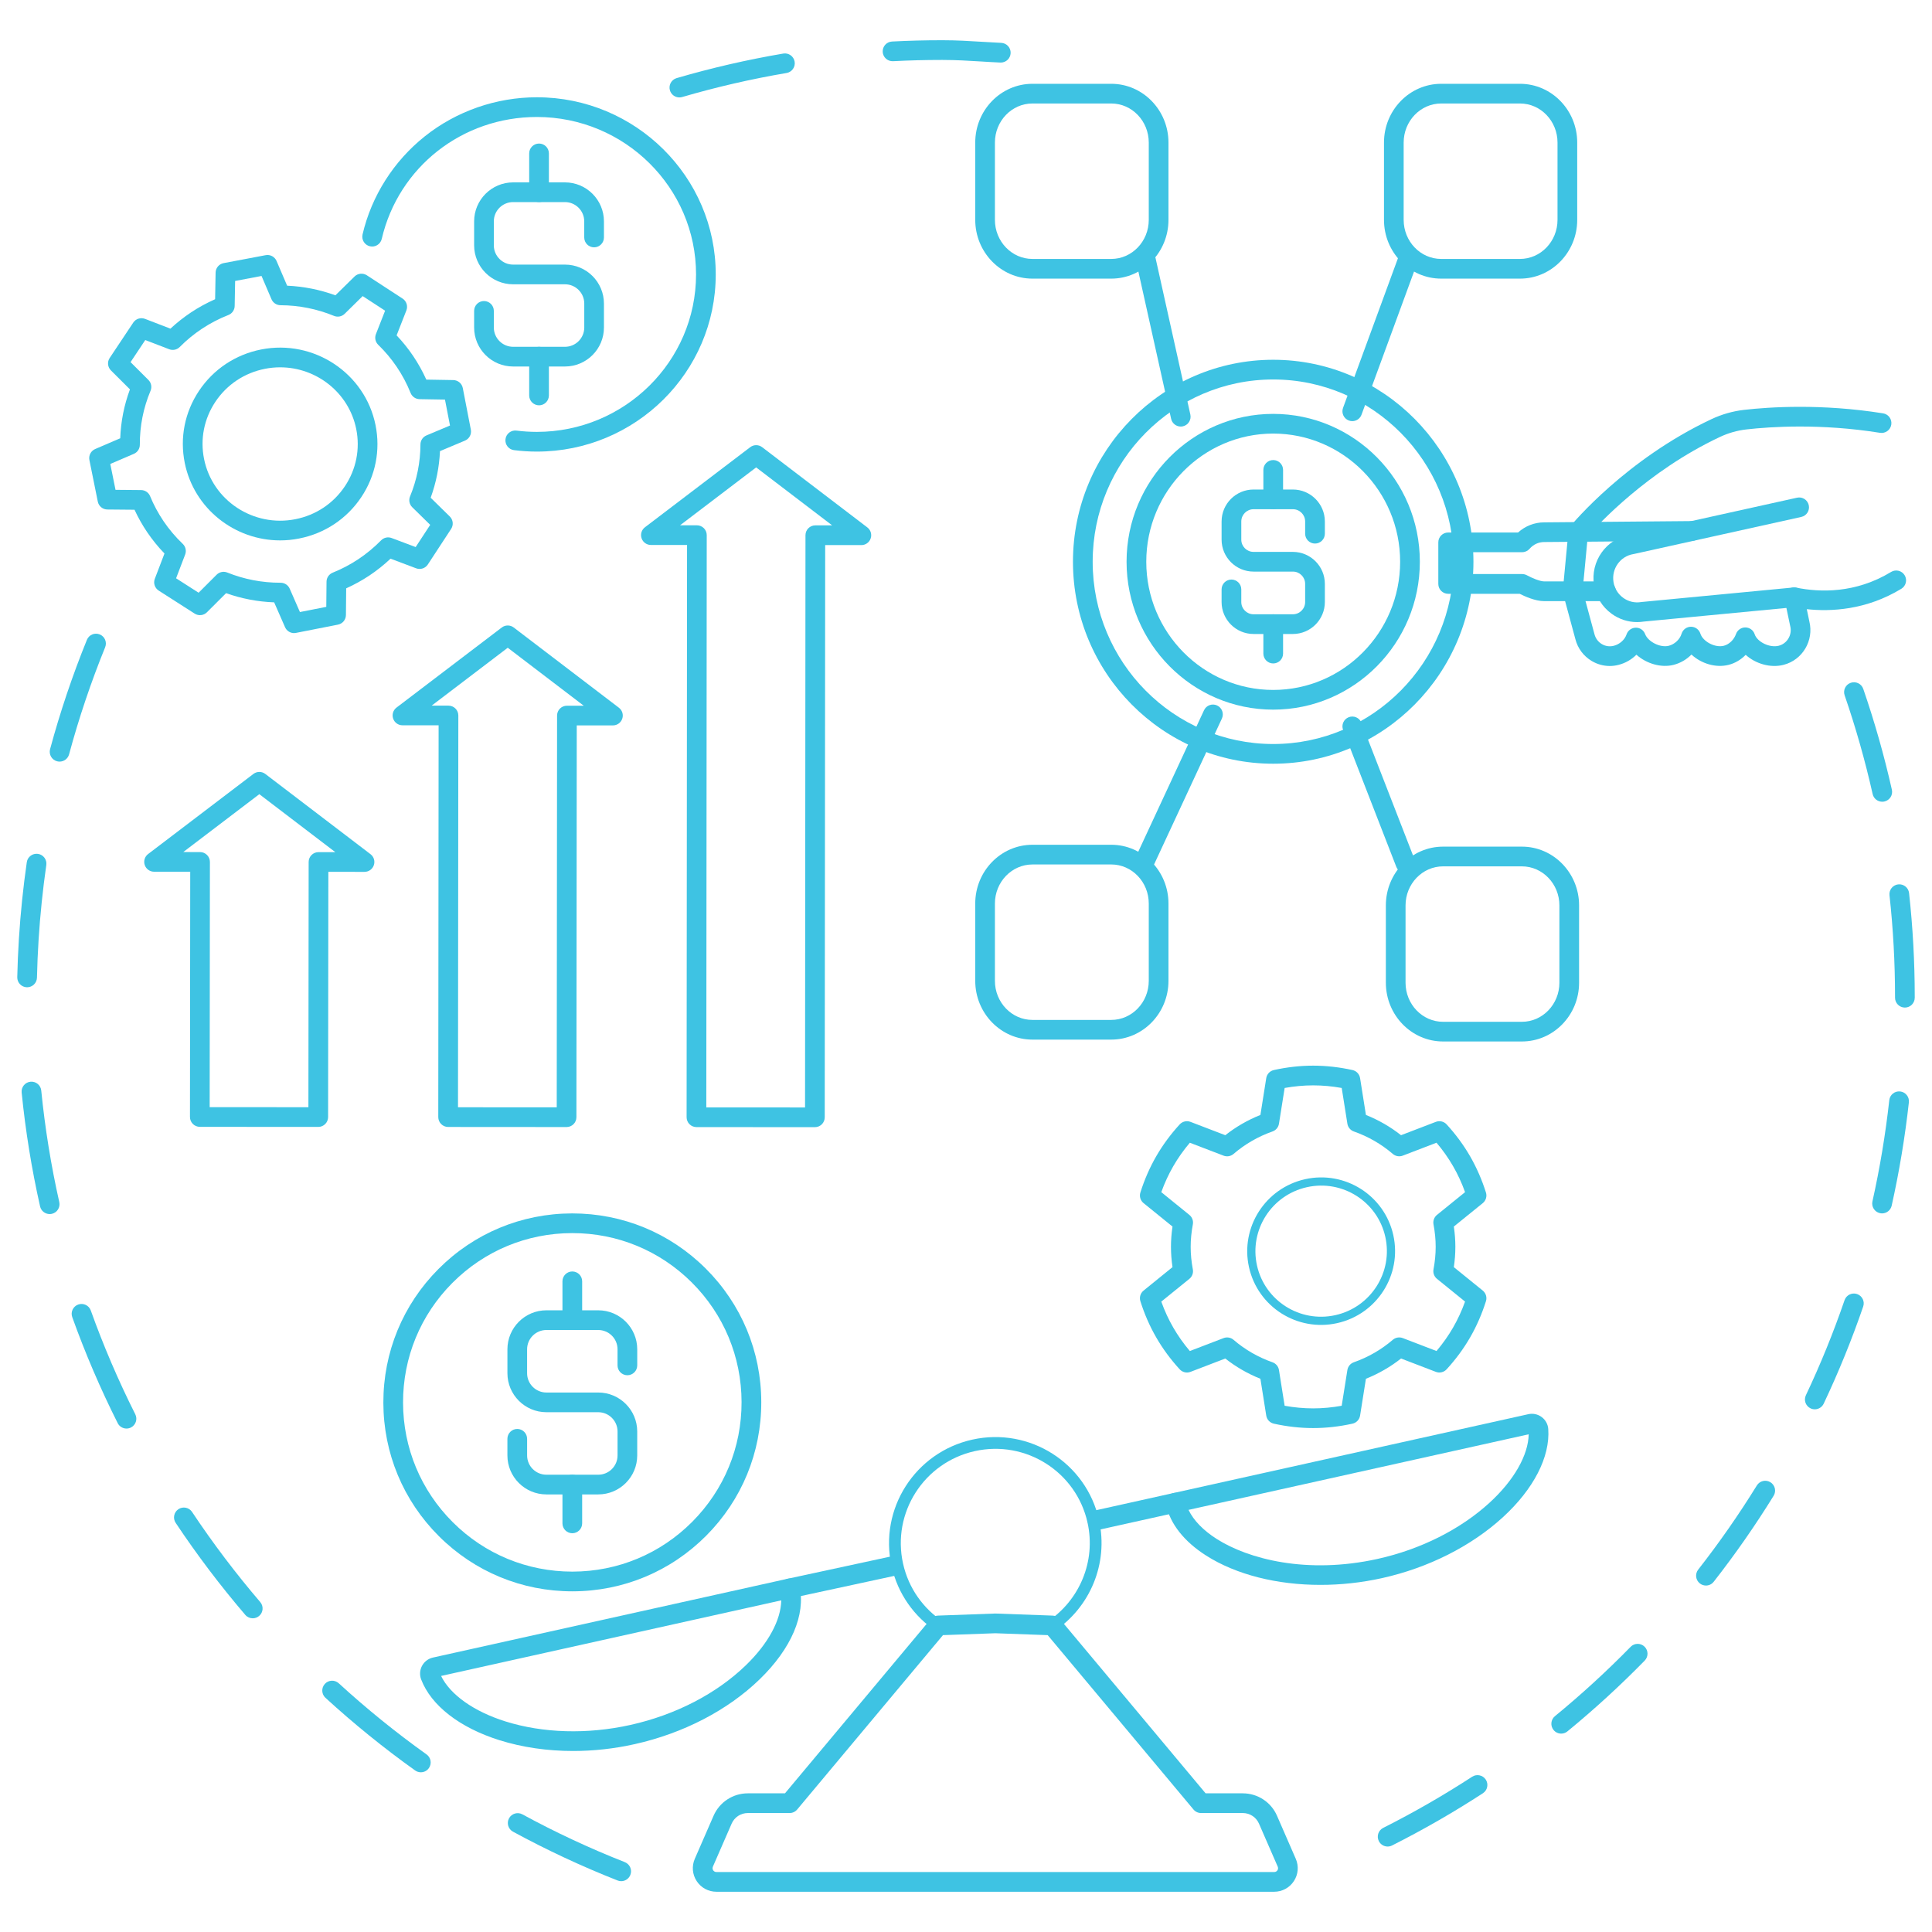 <?xml version="1.0" encoding="utf-8"?>
<!-- Generator: Adobe Illustrator 23.0.5, SVG Export Plug-In . SVG Version: 6.00 Build 0)  -->
<svg version="1.1" id="Layer_1" xmlns="http://www.w3.org/2000/svg" xmlns:xlink="http://www.w3.org/1999/xlink" x="0px" y="0px"
	 viewBox="0 0 1200 1200" style="enable-background:new 0 0 1200 1200;" xml:space="preserve">
<style type="text/css">
	.st0{fill:#3EC3E3;}
	.st1{fill:none;stroke:#3EC3E3;stroke-width:7.309;stroke-miterlimit:10;}
	.st2{fill:none;stroke:#3EC3E3;stroke-width:5.086;stroke-miterlimit:10;}
	.st3{fill:none;stroke:#3EC3E3;stroke-width:1.044;stroke-miterlimit:10;}
	.st4{fill:none;stroke:#3EC3E3;stroke-miterlimit:10;}
</style>
<g>
	<g>
		<g>
			<path class="st0" d="M421.97,60.51c-2.65,0-5.09-1.73-5.87-4.4c-0.95-3.24,0.91-6.64,4.16-7.59
				c21.69-6.34,43.97-11.47,66.24-15.25c3.33-0.56,6.49,1.68,7.06,5.01c0.57,3.33-1.68,6.49-5.01,7.06
				c-21.8,3.7-43.62,8.72-64.85,14.93C423.12,60.43,422.54,60.51,421.97,60.51z M621.61,38.86c-0.09,0-0.19,0-0.28-0.01
				c-4.29-0.19-8.34-0.44-12.26-0.68c-7.74-0.48-15.04-0.92-23.62-0.94h-0.7c-9.99,0-20.11,0.26-30.06,0.78
				c-3.39,0.15-6.25-2.42-6.43-5.79c-0.18-3.37,2.42-6.25,5.79-6.43c10.16-0.53,20.49-0.8,30.7-0.8h0.71
				c8.95,0.01,16.44,0.47,24.36,0.96c3.87,0.24,7.87,0.48,12.06,0.67c3.38,0.15,5.99,3.01,5.84,6.39
				C627.57,36.3,624.86,38.86,621.61,38.86z"/>
		</g>
		<g>
			<path class="st0" d="M385.83,1168.43c-0.75,0-1.5-0.14-2.24-0.43c-22.17-8.73-44.03-18.93-64.97-30.32
				c-2.97-1.61-4.07-5.33-2.45-8.3c1.61-2.97,5.33-4.07,8.3-2.45c20.51,11.15,41.91,21.14,63.61,29.68
				c3.14,1.24,4.69,4.79,3.45,7.93C390.57,1166.96,388.27,1168.43,385.83,1168.43z M261.39,1100.8c-1.23,0-2.47-0.37-3.55-1.14
				c-19.37-13.83-38.11-29.01-55.69-45.12c-2.49-2.28-2.66-6.15-0.38-8.64c2.28-2.49,6.15-2.66,8.64-0.38
				c17.22,15.77,35.57,30.64,54.53,44.18c2.75,1.96,3.39,5.78,1.42,8.54C265.18,1099.91,263.3,1100.8,261.39,1100.8z
				 M156.99,1005.16c-1.73,0-3.44-0.73-4.65-2.14c-15.49-18.1-30.04-37.32-43.23-57.15c-1.87-2.81-1.11-6.61,1.7-8.48
				c2.81-1.87,6.61-1.11,8.48,1.7c12.92,19.42,27.16,38.25,42.34,55.97c2.2,2.57,1.9,6.43-0.67,8.63
				C159.81,1004.67,158.39,1005.16,156.99,1005.16z M78.57,887.3c-2.24,0-4.4-1.23-5.47-3.37c-10.71-21.29-20.2-43.45-28.23-65.84
				c-1.14-3.18,0.52-6.68,3.7-7.82c3.18-1.14,6.68,0.51,7.82,3.7c7.86,21.93,17.15,43.62,27.64,64.47c1.52,3.02,0.3,6.7-2.72,8.21
				C80.44,887.09,79.5,887.3,78.57,887.3z M30.85,754.08c-2.8,0-5.32-1.93-5.96-4.77c-5.23-23.23-9.08-47.03-11.44-70.74
				c-0.33-3.36,2.12-6.36,5.48-6.69c3.37-0.33,6.36,2.12,6.69,5.48c2.31,23.22,6.07,46.52,11.2,69.26c0.74,3.3-1.33,6.57-4.62,7.31
				C31.75,754.03,31.3,754.08,30.85,754.08z M16.84,613.21c-0.05,0-0.09,0-0.14,0c-3.38-0.08-6.05-2.88-5.98-6.26
				c0.36-15.9,1.38-32.03,3.02-47.93c0.81-7.82,1.78-15.72,2.9-23.48c0.48-3.34,3.58-5.65,6.93-5.19c3.34,0.48,5.67,3.58,5.19,6.93
				c-1.09,7.6-2.05,15.34-2.84,23.01c-1.61,15.58-2.61,31.38-2.96,46.95C22.88,610.56,20.16,613.21,16.84,613.21z M37.01,473.05
				c-0.53,0-1.06-0.07-1.6-0.21c-3.26-0.88-5.19-4.24-4.31-7.5c6.22-23.02,13.91-45.87,22.88-67.93c1.27-3.13,4.84-4.64,7.97-3.36
				c3.13,1.27,4.64,4.84,3.36,7.97c-8.78,21.59-16.32,43.97-22.4,66.51C42.18,471.25,39.71,473.05,37.01,473.05z"/>
		</g>
		<g>
			<path class="st0" d="M861.89,1146.92c-2.24,0-4.39-1.23-5.47-3.37c-1.52-3.02-0.31-6.7,2.71-8.22
				c18.9-9.53,37.49-20.21,55.25-31.77c2.83-1.84,6.62-1.04,8.47,1.79c1.84,2.83,1.04,6.62-1.79,8.46
				c-18.13,11.8-37.11,22.71-56.41,32.44C863.75,1146.71,862.81,1146.92,861.89,1146.92z M969.69,1076.78
				c-1.77,0-3.53-0.76-4.73-2.24c-2.14-2.61-1.76-6.47,0.85-8.61c16.38-13.43,32.2-27.92,47-43.06c2.36-2.42,6.24-2.46,8.65-0.1
				c2.42,2.36,2.46,6.24,0.1,8.65c-15.11,15.45-31.26,30.25-47.99,43.96C972.43,1076.33,971.05,1076.78,969.69,1076.78z
				 M1059.6,984.81c-1.32,0-2.65-0.42-3.77-1.3c-2.66-2.08-3.13-5.93-1.05-8.59c13.06-16.69,25.32-34.28,36.44-52.29
				c1.78-2.87,5.55-3.77,8.42-1.99c2.87,1.78,3.77,5.55,1.99,8.42c-11.36,18.39-23.88,36.36-37.22,53.4
				C1063.22,984,1061.42,984.81,1059.6,984.81z M1127.19,875.35c-0.88,0-1.77-0.19-2.61-0.59c-3.05-1.45-4.36-5.09-2.91-8.15
				c9.06-19.14,17.14-39.01,24.02-59.05c1.1-3.2,4.58-4.89,7.77-3.8c3.2,1.1,4.9,4.58,3.8,7.77c-7.03,20.47-15.28,40.76-24.53,60.31
				C1131.68,874.06,1129.48,875.35,1127.19,875.35z M1168.99,753.66c-0.44,0-0.89-0.05-1.34-0.15c-3.3-0.74-5.37-4.01-4.64-7.31
				c4.6-20.6,8.12-41.75,10.46-62.87c0.37-3.36,3.39-5.78,6.76-5.41c3.36,0.37,5.78,3.4,5.41,6.75
				c-2.39,21.55-5.98,43.15-10.68,64.19C1174.31,751.72,1171.79,753.66,1168.99,753.66z M1183.16,625.82c0,0-0.01,0-0.01,0
				c-3.38-0.01-6.11-2.75-6.11-6.13l0-0.72c0-20.97-1.16-42.14-3.44-62.92c-0.37-3.36,2.05-6.38,5.41-6.75
				c3.37-0.36,6.38,2.05,6.75,5.41c2.33,21.22,3.52,42.84,3.52,64.26l0,0.74C1189.27,623.09,1186.53,625.82,1183.16,625.82z
				 M1169.09,497.97c-2.8,0-5.33-1.93-5.96-4.78c-4.64-20.65-10.49-41.28-17.39-61.31c-1.1-3.19,0.59-6.68,3.79-7.78
				c3.19-1.1,6.68,0.59,7.78,3.79c7.05,20.46,13.03,41.52,17.77,62.62c0.74,3.3-1.33,6.57-4.63,7.31
				C1169.98,497.92,1169.53,497.97,1169.09,497.97z"/>
		</g>
	</g>
	<g>
		<g>
			<path class="st0" d="M710.4,542.31c-0.86,0-1.74-0.18-2.57-0.57c-3.06-1.42-4.39-5.06-2.97-8.13l42.98-92.46
				c1.42-3.07,5.06-4.4,8.13-2.97c3.06,1.42,4.39,5.06,2.97,8.13l-42.98,92.46C714.91,541,712.71,542.31,710.4,542.31z"/>
		</g>
		<g>
			<path class="st0" d="M872.97,542.31c-2.45,0-4.76-1.48-5.7-3.9l-33.04-85.02c-1.22-3.15,0.34-6.69,3.49-7.92
				c3.15-1.23,6.69,0.34,7.92,3.49l33.04,85.02c1.22,3.15-0.34,6.69-3.49,7.92C874.45,542.18,873.71,542.31,872.97,542.31z"/>
		</g>
		<g>
			<path class="st0" d="M733.38,264.94c-2.8,0-5.33-1.94-5.97-4.79l-21.6-97.14c-0.73-3.3,1.35-6.57,4.64-7.3
				c3.3-0.73,6.57,1.35,7.3,4.64l21.6,97.14c0.73,3.3-1.35,6.57-4.64,7.3C734.26,264.89,733.82,264.94,733.38,264.94z"/>
		</g>
		<g>
			<path class="st0" d="M839.93,261.58c-0.7,0-1.41-0.12-2.11-0.38c-3.17-1.16-4.8-4.68-3.64-7.85l34.41-93.78
				c1.16-3.17,4.68-4.8,7.85-3.64c3.17,1.16,4.8,4.68,3.64,7.85l-34.41,93.78C844.77,260.05,842.42,261.58,839.93,261.58z"/>
		</g>
		<g>
			<path class="st0" d="M690.23,645.72h-48.96c-19.59,0-35.53-16.38-35.53-36.51V561.2c0-20.13,15.94-36.5,35.53-36.5h48.96
				c19.59,0,35.53,16.38,35.53,36.5v48.01C725.76,629.34,709.82,645.72,690.23,645.72z M641.26,536.94
				c-12.85,0-23.3,10.89-23.3,24.27v48.01c0,13.38,10.45,24.27,23.3,24.27h48.96c12.85,0,23.3-10.89,23.3-24.27V561.2
				c0-13.38-10.45-24.27-23.3-24.27H641.26z"/>
		</g>
		<g>
			<path class="st0" d="M944.11,173.06h-48.96c-19.59,0-35.53-16.38-35.53-36.5V88.55c0-20.13,15.94-36.5,35.53-36.5h48.96
				c19.59,0,35.53,16.38,35.53,36.5v48.01C979.64,156.68,963.7,173.06,944.11,173.06z M895.14,64.28c-12.85,0-23.3,10.89-23.3,24.27
				v48.01c0,13.38,10.45,24.27,23.3,24.27h48.96c12.85,0,23.3-10.89,23.3-24.27V88.55c0-13.38-10.45-24.27-23.3-24.27H895.14z"/>
		</g>
		<g>
			<path class="st0" d="M945.27,646.88h-48.96c-19.59,0-35.53-16.38-35.53-36.51v-48.01c0-20.13,15.94-36.5,35.53-36.5h48.96
				c19.59,0,35.53,16.38,35.53,36.5v48.01C980.81,630.51,964.87,646.88,945.27,646.88z M896.31,538.11
				c-12.85,0-23.3,10.89-23.3,24.27v48.01c0,13.38,10.45,24.27,23.3,24.27h48.96c12.85,0,23.3-10.89,23.3-24.27v-48.01
				c0-13.38-10.45-24.27-23.3-24.27H896.31z"/>
		</g>
		<g>
			<path class="st0" d="M999.85,413.66c-3.9,0-7.74-1.05-11.19-3.1c-5.1-3.03-8.72-7.88-10.18-13.65l-7.59-28.06
				c-0.19-0.71-0.25-1.44-0.19-2.18l3.48-36.69c0.12-1.22,0.59-2.37,1.37-3.31c1.38-1.68,34.48-41.41,87.49-66.34
				c6.45-3.02,13.26-4.96,20.24-5.76c15.86-1.81,48.17-3.93,86.35,2.17c3.34,0.53,5.61,3.67,5.08,7.01
				c-0.53,3.34-3.67,5.61-7.01,5.08c-36.74-5.88-67.79-3.84-83.03-2.1c-5.66,0.65-11.18,2.22-16.42,4.68
				c-45.04,21.18-75.78,54.51-82.06,61.67l-3.19,33.65l7.32,27.04c0.01,0.04,0.02,0.07,0.03,0.11c0.66,2.61,2.28,4.8,4.58,6.17
				c2.25,1.34,4.88,1.71,7.41,1.06c3.69-0.95,6.81-3.73,7.94-7.08c0.83-2.45,3.1-4.11,5.69-4.16c2.59-0.08,4.92,1.54,5.83,3.95
				c1.82,4.82,9.51,8.63,14.69,7.29c3.7-0.96,6.89-3.96,7.96-7.48c0.78-2.57,3.13-4.33,5.82-4.35c0.01,0,0.03,0,0.04,0
				c2.66,0,5.02,1.73,5.83,4.27c1.58,4.97,9.18,8.93,14.53,7.55c3.35-0.86,6.33-3.73,7.6-7.31c0.87-2.47,3.26-4.13,5.84-4.08
				c2.62,0.03,4.93,1.72,5.74,4.21c1.59,4.84,9.4,8.6,14.94,7.17c5.3-1.36,8.5-6.84,7.15-12.21c-0.02-0.08-0.04-0.16-0.06-0.24
				l-3.44-16.41c-0.42-2.02,0.2-4.11,1.65-5.57c1.45-1.46,3.54-2.09,5.56-1.68c14.68,2.99,36.83,3.72,58.95-9.74
				c2.89-1.76,6.65-0.84,8.41,2.05c1.76,2.89,0.84,6.65-2.05,8.41c-21.84,13.29-43.86,14.27-58.73,12.67l1.6,7.65
				c2.91,11.84-4.24,23.9-15.99,26.92c-8.18,2.11-17.42-0.67-23.56-6.2c-2.92,2.99-6.57,5.18-10.56,6.2
				c-8.03,2.06-17.07-0.79-23.14-6.38c-2.97,3.03-6.76,5.28-11.01,6.38c-7.84,2.03-16.98-0.78-23.17-6.28
				c-2.98,2.98-6.78,5.19-11,6.28C1003.54,413.43,1001.69,413.66,999.85,413.66z"/>
		</g>
		<g>
			<path class="st0" d="M997.5,373.38h-38.4c-5.52,0-12.11-3-15.18-4.56h-44.44c-3.38,0-6.12-2.74-6.12-6.12v-25.83
				c0-3.38,2.74-6.12,6.12-6.12h43.41c4.45-4.04,10.21-6.3,16.21-6.3l91.99-0.8c2.5,0,4.75,1.47,5.7,3.77
				c0.96,2.3,0.42,4.95-1.36,6.7c-1.27,1.25-2.95,1.85-4.59,1.76l-91.69,0.79c-3.53,0-6.74,1.49-9.09,4.19
				c-1.16,1.34-2.85,2.11-4.62,2.11H905.6v13.59h39.85c1.04,0,2.07,0.27,2.98,0.77c2.83,1.57,8.03,3.79,10.68,3.79h38.4
				c3.38,0,6.12,2.74,6.12,6.12S1000.88,373.38,997.5,373.38z"/>
		</g>
		<g>
			<path class="st0" d="M790.81,474.36c-68.58,0-124.37-56.28-124.37-125.45s55.79-125.45,124.37-125.45
				c68.58,0,124.37,56.28,124.37,125.45S859.39,474.36,790.81,474.36z M790.81,235.7c-61.83,0-112.13,50.79-112.13,113.21
				s50.3,113.21,112.13,113.21c61.83,0,112.14-50.79,112.14-113.21S852.65,235.7,790.81,235.7z"/>
		</g>
		<g>
			<path class="st0" d="M790.81,440.77c-50.22,0-91.08-41.21-91.08-91.85c0-50.64,40.86-91.85,91.08-91.85
				c50.22,0,91.08,41.2,91.08,91.85C881.89,399.56,841.03,440.77,790.81,440.77z M790.81,269.3c-43.47,0-78.84,35.71-78.84,79.61
				c0,43.9,35.37,79.62,78.84,79.62c43.47,0,78.84-35.72,78.84-79.62C869.66,305.02,834.29,269.3,790.81,269.3z"/>
		</g>
		<g>
			<path class="st0" d="M690.23,173.06h-48.96c-19.59,0-35.53-16.38-35.53-36.5V88.55c0-20.13,15.94-36.5,35.53-36.5h48.96
				c19.59,0,35.53,16.38,35.53,36.5v48.01C725.76,156.68,709.82,173.06,690.23,173.06z M641.26,64.28
				c-12.85,0-23.3,10.89-23.3,24.27v48.01c0,13.38,10.45,24.27,23.3,24.27h48.96c12.85,0,23.3-10.89,23.3-24.27V88.55
				c0-13.38-10.45-24.27-23.3-24.27H641.26z"/>
		</g>
		<g>
			<path class="st0" d="M1016.81,386.39c-5.62,0-11.09-1.76-15.74-5.12c-5.92-4.27-9.82-10.61-10.99-17.85
				c-2.38-14.8,7.6-28.8,22.25-31.3l103.83-22.99c3.3-0.74,6.57,1.35,7.3,4.65c0.73,3.3-1.35,6.57-4.65,7.3l-103.98,23.02
				c-0.11,0.02-0.22,0.05-0.33,0.06c-8.12,1.33-13.65,9.1-12.33,17.32c0.64,4.01,2.8,7.51,6.06,9.87c3.21,2.31,7.12,3.24,11.01,2.61
				c0.13-0.02,0.27-0.04,0.4-0.05l94.18-9c3.36-0.31,6.35,2.14,6.67,5.51c0.32,3.36-2.14,6.35-5.51,6.67l-93.99,8.98
				C1019.59,386.28,1018.2,386.39,1016.81,386.39z"/>
		</g>
		<g>
			<g>
				<path class="st0" d="M803.04,393.78h-24.44c-10.94,0-19.85-8.9-19.85-19.85v-7.84c0-3.38,2.74-6.12,6.12-6.12
					s6.12,2.74,6.12,6.12v7.84c0,4.2,3.41,7.61,7.61,7.61h24.44c4.2,0,7.61-3.41,7.61-7.61v-11.29c0-4.2-3.41-7.61-7.61-7.61h-24.44
					c-10.94,0-19.85-8.9-19.85-19.85V323.9c0-10.95,8.9-19.85,19.85-19.85h24.44c10.94,0,19.85,8.91,19.85,19.85v7.59
					c0,3.38-2.74,6.12-6.12,6.12s-6.12-2.74-6.12-6.12v-7.59c0-4.2-3.41-7.62-7.61-7.62h-24.44c-4.2,0-7.61,3.42-7.61,7.62v11.28
					c0,4.2,3.41,7.61,7.61,7.61h24.44c10.94,0,19.85,8.9,19.85,19.85v11.29C822.88,384.88,813.98,393.78,803.04,393.78z"/>
			</g>
			<g>
				<path class="st0" d="M790.82,412.08c-3.38,0-6.12-2.74-6.12-6.12v-18.3c0-3.38,2.74-6.12,6.12-6.12c3.38,0,6.12,2.74,6.12,6.12
					v18.3C796.93,409.34,794.2,412.08,790.82,412.08z"/>
			</g>
			<g>
				<path class="st0" d="M790.82,316.29c-3.38,0-6.12-2.74-6.12-6.12v-18.3c0-3.38,2.74-6.12,6.12-6.12c3.38,0,6.12,2.74,6.12,6.12
					v18.3C796.93,313.55,794.2,316.29,790.82,316.29z"/>
			</g>
		</g>
	</g>
	<g>
		<g>
			<path class="st0" d="M791.41,1175H444.98c-4.96,0-9.54-2.47-12.26-6.62c-2.71-4.13-3.14-9.31-1.17-13.84l11.67-26.77
				c3.68-8.44,12.02-13.9,21.25-13.9h23.09l90.47-108.2c1.11-1.33,2.74-2.13,4.47-2.19l35.47-1.28c0.15-0.01,0.29-0.01,0.44,0
				l35.47,1.28c1.73,0.06,3.36,0.86,4.47,2.19l90.47,108.2h23.09c9.23,0,17.57,5.45,21.25,13.9l11.67,26.77
				c1.97,4.53,1.54,9.7-1.17,13.84C800.95,1172.53,796.37,1175,791.41,1175z M464.48,1126.11c-4.36,0-8.29,2.57-10.03,6.55
				l-11.67,26.77c0,0,0,0,0,0c-0.44,1.02-0.07,1.84,0.19,2.24c0.27,0.41,0.88,1.09,2.02,1.09h346.43c1.14,0,1.75-0.68,2.02-1.09
				c0.26-0.4,0.63-1.22,0.19-2.24l-11.67-26.77c-1.73-3.98-5.67-6.55-10.03-6.55h-25.94c-1.81,0-3.53-0.8-4.69-2.19l-90.56-108.31
				l-32.52-1.17l-32.52,1.17l-90.56,108.31c-1.16,1.39-2.88,2.19-4.69,2.19H464.48z M437.17,1156.99h0.01H437.17z"/>
		</g>
		<g>
			<path class="st0" d="M815.63,887c-8.02,0-16.24-0.92-24.42-2.73c-2.45-0.54-4.32-2.53-4.72-5.01l-3.63-22.88
				c-7.88-3.15-15.19-7.36-21.81-12.58l-21.62,8.29c-2.34,0.9-5,0.27-6.7-1.58c-5.66-6.17-10.56-12.83-14.57-19.79
				c-4.02-6.95-7.33-14.53-9.85-22.52c-0.76-2.4,0.03-5.01,1.98-6.59l17.97-14.57c-0.63-4.29-0.95-8.51-0.95-12.6
				c0-4.15,0.31-8.3,0.95-12.6l-17.97-14.56c-1.95-1.58-2.74-4.2-1.98-6.59c2.52-7.98,5.83-15.56,9.85-22.52
				c4.01-6.95,8.91-13.61,14.57-19.78c1.7-1.85,4.35-2.48,6.7-1.58l21.62,8.29c6.63-5.22,13.94-9.44,21.81-12.58l3.63-22.88
				c0.39-2.48,2.27-4.47,4.72-5.01c8.19-1.81,16.4-2.73,24.42-2.73c8.02,0,16.23,0.92,24.42,2.73c2.45,0.54,4.33,2.53,4.72,5.01
				l3.63,22.88c7.87,3.14,15.18,7.36,21.81,12.58l21.62-8.29c2.35-0.9,5-0.27,6.7,1.58c5.66,6.18,10.56,12.83,14.57,19.79
				c4.02,6.96,7.33,14.54,9.85,22.52c0.76,2.4-0.03,5.01-1.98,6.59L903,761.84c0.64,4.3,0.95,8.45,0.95,12.6
				c0,4.09-0.32,8.31-0.95,12.6l17.97,14.57c1.95,1.58,2.74,4.2,1.98,6.59c-2.52,7.99-5.83,15.56-9.85,22.52
				c-4.01,6.95-8.92,13.61-14.57,19.78c-1.7,1.85-4.35,2.48-6.7,1.58l-21.62-8.29c-6.62,5.22-13.93,9.43-21.81,12.58l-3.63,22.88
				c-0.39,2.48-2.27,4.47-4.72,5.01C831.87,886.08,823.65,887,815.63,887z M797.91,873.14c5.96,1.08,11.9,1.63,17.72,1.63
				c5.82,0,11.76-0.55,17.72-1.63l3.53-22.2c0.35-2.22,1.89-4.06,4.01-4.81c8.94-3.15,17.08-7.85,24.21-13.96
				c1.71-1.46,4.07-1.87,6.17-1.07l20.97,8.04c3.91-4.62,7.36-9.49,10.27-14.54c2.91-5.04,5.42-10.47,7.46-16.16l-17.44-14.13
				c-1.74-1.41-2.57-3.67-2.16-5.87c0.91-4.87,1.35-9.44,1.35-13.99c0-4.55-0.44-9.12-1.35-13.99c-0.41-2.21,0.42-4.46,2.16-5.87
				l17.44-14.13c-2.04-5.7-4.54-11.12-7.46-16.16c-2.91-5.04-6.35-9.92-10.27-14.54l-20.97,8.04c-2.1,0.8-4.47,0.39-6.17-1.07
				c-7.13-6.12-15.28-10.82-24.21-13.96c-2.12-0.75-3.66-2.59-4.01-4.81l-3.52-22.2c-5.97-1.08-11.91-1.62-17.72-1.62
				c-5.81,0-11.76,0.55-17.72,1.62l-3.53,22.2c-0.35,2.22-1.89,4.06-4.01,4.81c-8.93,3.14-17.07,7.84-24.21,13.97
				c-1.7,1.46-4.08,1.87-6.17,1.07l-20.97-8.04c-3.91,4.62-7.36,9.5-10.27,14.54c-2.91,5.05-5.42,10.47-7.46,16.16l17.44,14.13
				c1.74,1.41,2.57,3.66,2.16,5.87c-0.91,4.87-1.35,9.45-1.35,13.99c0,4.54,0.44,9.12,1.35,13.99c0.41,2.21-0.42,4.46-2.16,5.87
				l-17.44,14.13c2.04,5.7,4.54,11.12,7.46,16.16c2.91,5.04,6.35,9.92,10.27,14.54l20.97-8.04c2.1-0.81,4.47-0.39,6.17,1.07
				c7.12,6.11,15.27,10.81,24.21,13.96c2.12,0.75,3.66,2.59,4.01,4.81L797.91,873.14z"/>
		</g>
		<g>
			<g>
				<g>
					<g>
						<path class="st0" d="M355.47,988.4c-31.26,0-60.66-12.14-82.82-34.21c-22.21-22.12-34.48-51.57-34.54-82.92
							c-0.06-31.35,12.09-60.85,34.21-83.06c22.12-22.21,51.57-34.48,82.92-34.54c0.08,0,0.16,0,0.24,0
							c31.26,0,60.66,12.14,82.82,34.21c22.21,22.12,34.48,51.57,34.54,82.92l0,0c0.06,31.35-12.09,60.85-34.21,83.06
							c-22.12,22.21-51.57,34.48-82.92,34.54C355.63,988.4,355.54,988.4,355.47,988.4z M355.48,765.9c-0.07,0-0.14,0-0.22,0
							c-28.08,0.06-54.46,11.04-74.28,30.94c-19.82,19.9-30.7,46.32-30.64,74.4c0.06,28.08,11.04,54.46,30.94,74.28
							c19.84,19.77,46.18,30.64,74.19,30.64c0.07,0,0.14,0,0.21,0c28.08-0.06,54.46-11.04,74.28-30.94
							c19.82-19.9,30.7-46.32,30.64-74.4l0,0c-0.06-28.08-11.04-54.46-30.94-74.28C409.82,776.78,383.48,765.9,355.48,765.9z"/>
					</g>
				</g>
			</g>
			<g>
				<g>
					<path class="st0" d="M371.58,928.21h-32.21c-13.35,0-24.21-10.86-24.21-24.21v-10.33c0-3.38,2.74-6.12,6.12-6.12
						c3.38,0,6.12,2.74,6.12,6.12V904c0,6.6,5.37,11.97,11.98,11.97h32.21c6.6,0,11.98-5.37,11.98-11.97v-14.88
						c0-6.6-5.37-11.97-11.98-11.97h-32.21c-13.35,0-24.21-10.86-24.21-24.21v-14.87c0-13.35,10.86-24.22,24.21-24.22h32.21
						c13.35,0,24.21,10.86,24.21,24.22v10c0,3.38-2.74,6.12-6.12,6.12c-3.38,0-6.12-2.74-6.12-6.12v-10
						c0-6.61-5.37-11.98-11.98-11.98h-32.21c-6.6,0-11.98,5.37-11.98,11.98v14.87c0,6.6,5.37,11.98,11.98,11.98h32.21
						c13.35,0,24.21,10.86,24.21,24.21V904C395.79,917.35,384.93,928.21,371.58,928.21z"/>
				</g>
				<g>
					<path class="st0" d="M355.47,952.32c-3.38,0-6.12-2.74-6.12-6.12v-24.11c0-3.38,2.74-6.12,6.12-6.12
						c3.38,0,6.12,2.74,6.12,6.12v24.11C361.59,949.58,358.85,952.32,355.47,952.32z"/>
				</g>
				<g>
					<path class="st0" d="M355.47,826.08c-3.38,0-6.12-2.74-6.12-6.12v-24.11c0-3.38,2.74-6.12,6.12-6.12
						c3.38,0,6.12,2.74,6.12,6.12v24.11C361.59,823.34,358.85,826.08,355.47,826.08z"/>
				</g>
			</g>
		</g>
		<g>
			<g>
				<path class="st0" d="M820.14,984.4c-26.9,0-52.28-6.29-70.99-18.21c-13.66-8.71-22.28-19.62-24.92-31.55
					c-0.73-3.3,1.35-6.56,4.65-7.29l220.37-48.97c2.91-0.65,5.95,0,8.34,1.79c2.37,1.77,3.85,4.47,4.06,7.4
					c1.22,17.33-9.06,37.32-28.21,54.84c-19.66,17.98-46.29,31.4-75.01,37.78C845.69,983.02,832.75,984.4,820.14,984.4z
					 M738.21,937.81c3.15,6.54,9.1,12.7,17.51,18.06c19.47,12.4,55.97,22.17,100.05,12.37c26.65-5.92,51.3-18.3,69.4-34.86
					c15.18-13.88,24.1-29.57,24.33-42.52L738.21,937.81z"/>
			</g>
			<g>
				<path class="st0" d="M355.96,1087.57c-15.97,0-31.51-2.24-45.69-6.69c-24.75-7.77-42.49-21.53-48.69-37.77
					c-1.05-2.75-0.85-5.82,0.55-8.42c1.41-2.62,3.89-4.5,6.8-5.15l220.37-48.97c1.59-0.35,3.24-0.06,4.61,0.81
					c1.37,0.87,2.34,2.25,2.69,3.84c3.91,17.7-5.1,38.76-24.72,57.79c-19.88,19.28-47.48,33.6-77.71,40.32
					C381.49,1086.17,368.59,1087.57,355.96,1087.57z M273.97,1040.96c5.66,11.65,20.36,22.09,39.96,28.24
					c23.38,7.34,50.93,8.12,77.59,2.2c28.05-6.23,53.56-19.43,71.84-37.16c13.85-13.44,21.68-28.01,21.89-40.23L273.97,1040.96z"/>
			</g>
			<g>
				<path class="st0" d="M490.62,992.67c-2.8,0-5.33-1.94-5.97-4.79c-0.73-3.3,1.35-6.57,4.64-7.3l63.65-13.74
					c3.3-0.73,6.57,1.35,7.3,4.64c0.73,3.3-1.35,6.57-4.64,7.3l-63.65,13.74C491.5,992.63,491.06,992.67,490.62,992.67z"/>
			</g>
			<g>
				<path class="st0" d="M681.61,950.23c-2.81,0-5.34-1.94-5.97-4.79c-0.73-3.3,1.35-6.57,4.65-7.3l48.59-10.79
					c3.3-0.73,6.57,1.35,7.3,4.65c0.73,3.3-1.35,6.57-4.65,7.3l-48.59,10.79C682.49,950.18,682.05,950.23,681.61,950.23z"/>
			</g>
		</g>
		<g>
			<g>
				<path class="st1" d="M652.93,1010.05c20.67-13.87,31.83-39.4,26.12-65.12c-7.44-33.52-40.72-54.65-74.33-47.19
					c-33.61,7.46-54.83,40.68-47.39,74.2c3.64,16.38,13.44,29.8,26.44,38.37"/>
			</g>
		</g>
		<g>
			<g>
				
					<ellipse transform="matrix(0.976 -0.217 0.217 0.976 -148.983 196.248)" class="st2" cx="820.53" cy="777.59" rx="43.38" ry="43.26"/>
			</g>
		</g>
	</g>
	<g>
		<path class="st0" d="M197.68,699.95C197.67,699.95,197.67,699.95,197.68,699.95l-73.57-0.05c-1.62,0-3.18-0.65-4.33-1.8
			s-1.79-2.71-1.79-4.33l0.16-152.32l-22.45-0.01c-2.63,0-4.96-1.68-5.8-4.16c-0.84-2.49,0-5.23,2.09-6.82l65.39-49.75
			c2.19-1.67,5.23-1.67,7.41,0l65.33,49.83c2.09,1.59,2.93,4.34,2.08,6.82c-0.84,2.49-3.17,4.16-5.8,4.16c0,0,0,0,0,0l-22.46-0.01
			l-0.15,152.32C203.79,697.21,201.05,699.95,197.68,699.95z M130.23,687.67l61.33,0.04l0.15-152.32c0-3.38,2.74-6.11,6.12-6.11
			c0,0,0,0,0,0l10.45,0.01l-47.21-36.01l-47.25,35.95l10.44,0.01c1.62,0,3.18,0.65,4.33,1.8c1.15,1.15,1.79,2.71,1.79,4.33
			L130.23,687.67z"/>
	</g>
	<g>
		<path class="st0" d="M351.91,700.03C351.91,700.03,351.91,700.03,351.91,700.03l-73.57-0.05c-1.62,0-3.18-0.65-4.33-1.8
			c-1.15-1.15-1.79-2.71-1.79-4.33l0.21-243.35l-22.45-0.01c-2.63,0-4.96-1.68-5.8-4.17c-0.84-2.49,0-5.23,2.09-6.82l65.39-49.75
			c2.19-1.67,5.23-1.67,7.42,0l65.33,49.83c2.09,1.59,2.93,4.34,2.08,6.82c-0.84,2.49-3.17,4.16-5.8,4.16c0,0,0,0,0,0l-22.46-0.01
			l-0.21,243.35C358.03,697.29,355.29,700.03,351.91,700.03z M284.47,687.75l61.33,0.04l0.21-243.35c0-3.38,2.74-6.11,6.12-6.11
			c0,0,0,0,0,0l10.45,0.01l-47.21-36.01l-47.25,35.95l10.44,0.01c1.62,0,3.18,0.65,4.33,1.79c1.15,1.15,1.79,2.71,1.79,4.33
			L284.47,687.75z"/>
	</g>
	<g>
		<path class="st0" d="M506.15,700.1C506.15,700.1,506.15,700.1,506.15,700.1l-73.57-0.04c-1.62,0-3.18-0.65-4.33-1.79
			c-1.15-1.15-1.79-2.71-1.79-4.33l0.28-355.44l-22.45-0.01c-2.63,0-4.96-1.68-5.8-4.17c-0.84-2.49,0-5.23,2.09-6.82l65.39-49.75
			c2.19-1.67,5.23-1.67,7.41,0l65.33,49.83c2.09,1.59,2.93,4.34,2.08,6.83c-0.84,2.49-3.17,4.16-5.8,4.16c0,0,0,0,0,0l-22.46-0.02
			l-0.28,355.44C512.26,697.37,509.52,700.1,506.15,700.1z M438.7,687.83l61.33,0.03l0.27-355.44c0-3.38,2.74-6.11,6.12-6.11
			c0,0,0,0,0,0l10.45,0.01l-47.21-36.01l-47.25,35.95l10.44,0.01c1.62,0,3.18,0.65,4.33,1.79c1.15,1.15,1.79,2.71,1.79,4.33
			L438.7,687.83z"/>
	</g>
	<g>
		<path class="st0" d="M182.65,393.23c-2.39,0-4.61-1.41-5.6-3.66l-6.76-15.44c-10.24-0.38-20.25-2.29-29.87-5.71l-11.89,11.88
			c-2.03,2.03-5.2,2.37-7.62,0.82l-22.33-14.29c-2.44-1.56-3.45-4.63-2.42-7.34l6-15.7c-3.95-4.09-7.54-8.52-10.71-13.19
			c-3.01-4.44-5.66-9.13-7.9-13.99l-16.87-0.15c-2.89-0.03-5.37-2.07-5.94-4.91l-5.21-25.81c-0.57-2.84,0.92-5.69,3.58-6.83
			l15.57-6.69c0.38-10.41,2.4-20.6,6.03-30.38L68.9,230.07c-2.07-2.06-2.39-5.3-0.77-7.73l14.64-21.97
			c1.59-2.38,4.62-3.35,7.29-2.32l15.8,6.08c3.98-3.7,8.29-7.1,12.83-10.12c4.72-3.13,9.72-5.86,14.92-8.15l0.3-16.53
			c0.05-2.9,2.13-5.36,4.98-5.9l26.12-4.94c2.82-0.53,5.63,0.97,6.76,3.6l6.58,15.36c10.27,0.45,20.32,2.46,29.98,5.98l11.88-11.68
			c2.05-2.01,5.22-2.33,7.63-0.77l22.21,14.47c2.43,1.58,3.42,4.66,2.36,7.36l-6.07,15.5c3.74,3.94,7.16,8.18,10.19,12.67
			c3.16,4.67,5.93,9.64,8.26,14.81l16.76,0.28c2.89,0.05,5.35,2.12,5.9,4.95l5,25.85c0.55,2.84-0.97,5.68-3.64,6.8l-15.53,6.53
			c-0.45,9.91-2.39,19.62-5.78,28.95l11.87,11.65c2.08,2.04,2.43,5.28,0.83,7.72l-14.46,22.09c-1.57,2.4-4.59,3.38-7.27,2.38
			L242.58,347c-4.13,3.89-8.58,7.43-13.27,10.55c-4.53,3-9.32,5.64-14.29,7.88l-0.16,16.6c-0.03,2.9-2.09,5.38-4.94,5.94
			l-26.08,5.13C183.44,393.19,183.05,393.23,182.65,393.23z M174.33,361.96c2.43,0,4.63,1.44,5.6,3.66l6.36,14.53l16.37-3.22
			l0.15-15.62c0.02-2.48,1.54-4.69,3.84-5.62c5.57-2.23,10.91-5.04,15.88-8.34c5.09-3.38,9.86-7.33,14.17-11.73
			c1.7-1.73,4.25-2.3,6.52-1.45l14.96,5.62l9.03-13.79l-11.16-10.95c-1.78-1.74-2.32-4.39-1.37-6.69
			c4.24-10.31,6.42-21.18,6.47-32.31c0.01-2.45,1.49-4.66,3.75-5.61l14.6-6.14l-3.12-16.1l-15.77-0.27
			c-2.46-0.04-4.66-1.56-5.58-3.84c-2.29-5.72-5.2-11.19-8.64-16.27c-3.33-4.92-7.18-9.51-11.46-13.65
			c-1.77-1.72-2.34-4.33-1.44-6.63l5.7-14.56l-13.92-9.07l-11.19,11c-1.75,1.72-4.35,2.23-6.61,1.3
			c-10.61-4.35-21.79-6.58-33.24-6.63c-2.44-0.01-4.64-1.47-5.6-3.71l-6.19-14.46l-16.4,3.1l-0.28,15.55
			c-0.04,2.48-1.58,4.68-3.88,5.59c-5.77,2.26-11.3,5.14-16.44,8.54c-4.98,3.3-9.62,7.12-13.8,11.34c-1.71,1.72-4.28,2.27-6.54,1.4
			l-14.87-5.72l-9.14,13.72l11.1,11.07c1.76,1.75,2.28,4.4,1.32,6.7c-4.48,10.69-6.72,21.98-6.66,33.54
			c0.01,2.46-1.45,4.68-3.7,5.65l-14.65,6.29l3.25,16.07l15.88,0.14c2.46,0.02,4.67,1.51,5.6,3.79c2.23,5.42,5.05,10.65,8.35,15.54
			c3.44,5.08,7.46,9.83,11.94,14.1c1.78,1.7,2.37,4.31,1.49,6.61l-5.64,14.76l13.99,8.96l11.2-11.19c1.73-1.73,4.33-2.26,6.6-1.35
			c10.48,4.21,21.55,6.34,32.89,6.34C174.15,361.96,174.24,361.96,174.33,361.96z"/>
	</g>
	<g>
		<path class="st0" d="M173.99,335.65c-28.21,0-53.5-19.71-59.24-48.13c-3.15-15.59-0.01-31.47,8.84-44.74
			c8.95-13.43,22.66-22.56,38.59-25.71c32.66-6.46,64.54,14.61,71.07,46.96c3.15,15.59,0.01,31.49-8.84,44.75
			c-8.96,13.42-22.66,22.55-38.58,25.69C181.85,335.27,177.89,335.65,173.99,335.65z M174.02,228.15c-3.13,0-6.29,0.3-9.47,0.93
			c-12.71,2.51-23.65,9.79-30.78,20.49c-7.03,10.53-9.52,23.15-7.02,35.53c5.2,25.77,30.64,42.54,56.71,37.39h0
			c12.71-2.51,23.64-9.78,30.77-20.48c7.03-10.54,9.53-23.16,7.03-35.54C216.69,243.84,196.52,228.15,174.02,228.15z"/>
	</g>
	<g>
		<path class="st3" d="M320.04,273.52c4.37,0.55,8.83,0.84,13.36,0.85c57.98,0.03,105.02-46.46,105.05-103.85
			c0.03-57.38-46.94-103.93-104.92-103.97c-49.86-0.03-91.63,34.35-102.37,80.47"/>
		<path class="st0" d="M333.46,280.49c-0.02,0-0.04,0-0.07,0c-4.72,0-9.47-0.31-14.12-0.9c-3.35-0.42-5.73-3.49-5.3-6.84
			c0.42-3.35,3.48-5.73,6.84-5.3c4.15,0.53,8.39,0.79,12.59,0.8c0.02,0,0.04,0,0.06,0c54.49,0,98.84-43.83,98.87-97.74
			c0.03-53.92-44.29-97.81-98.81-97.85c-0.02,0-0.04,0-0.06,0c-46.35,0-85.96,31.14-96.35,75.74c-0.77,3.29-4.05,5.34-7.35,4.57
			c-3.29-0.77-5.34-4.06-4.57-7.35c5.56-23.86,19.29-45.51,38.66-60.94c19.64-15.65,44.36-24.26,69.61-24.26c0.02,0,0.04,0,0.06,0
			c61.26,0.04,111.07,49.43,111.04,110.09C444.53,231.17,394.7,280.49,333.46,280.49z"/>
	</g>
	<g>
		<g>
			<path class="st0" d="M350.91,227.64H318.7c-13.35,0-24.21-10.86-24.21-24.21V193.1c0-3.38,2.74-6.12,6.12-6.12
				c3.38,0,6.12,2.74,6.12,6.12v10.33c0,6.6,5.37,11.97,11.98,11.97h32.21c6.6,0,11.98-5.37,11.98-11.97v-14.88
				c0-6.6-5.37-11.97-11.98-11.97H318.7c-13.35,0-24.21-10.86-24.21-24.21V137.5c0-13.35,10.86-24.22,24.21-24.22h32.21
				c13.35,0,24.21,10.86,24.21,24.22v10c0,3.38-2.74,6.12-6.12,6.12c-3.38,0-6.12-2.74-6.12-6.12v-10c0-6.61-5.37-11.98-11.98-11.98
				H318.7c-6.6,0-11.98,5.37-11.98,11.98v14.87c0,6.6,5.37,11.98,11.98,11.98h32.21c13.35,0,24.21,10.86,24.21,24.21v14.88
				C375.12,216.78,364.26,227.64,350.91,227.64z"/>
		</g>
		<g>
			<path class="st0" d="M334.81,251.75c-3.38,0-6.12-2.74-6.12-6.12v-24.11c0-3.38,2.74-6.12,6.12-6.12c3.38,0,6.12,2.74,6.12,6.12
				v24.11C340.92,249.01,338.18,251.75,334.81,251.75z"/>
		</g>
		<g>
			<path class="st0" d="M334.81,125.51c-3.38,0-6.12-2.74-6.12-6.12V95.28c0-3.38,2.74-6.12,6.12-6.12c3.38,0,6.12,2.74,6.12,6.12
				v24.11C340.92,122.77,338.18,125.51,334.81,125.51z"/>
		</g>
	</g>
</g>
</svg>
